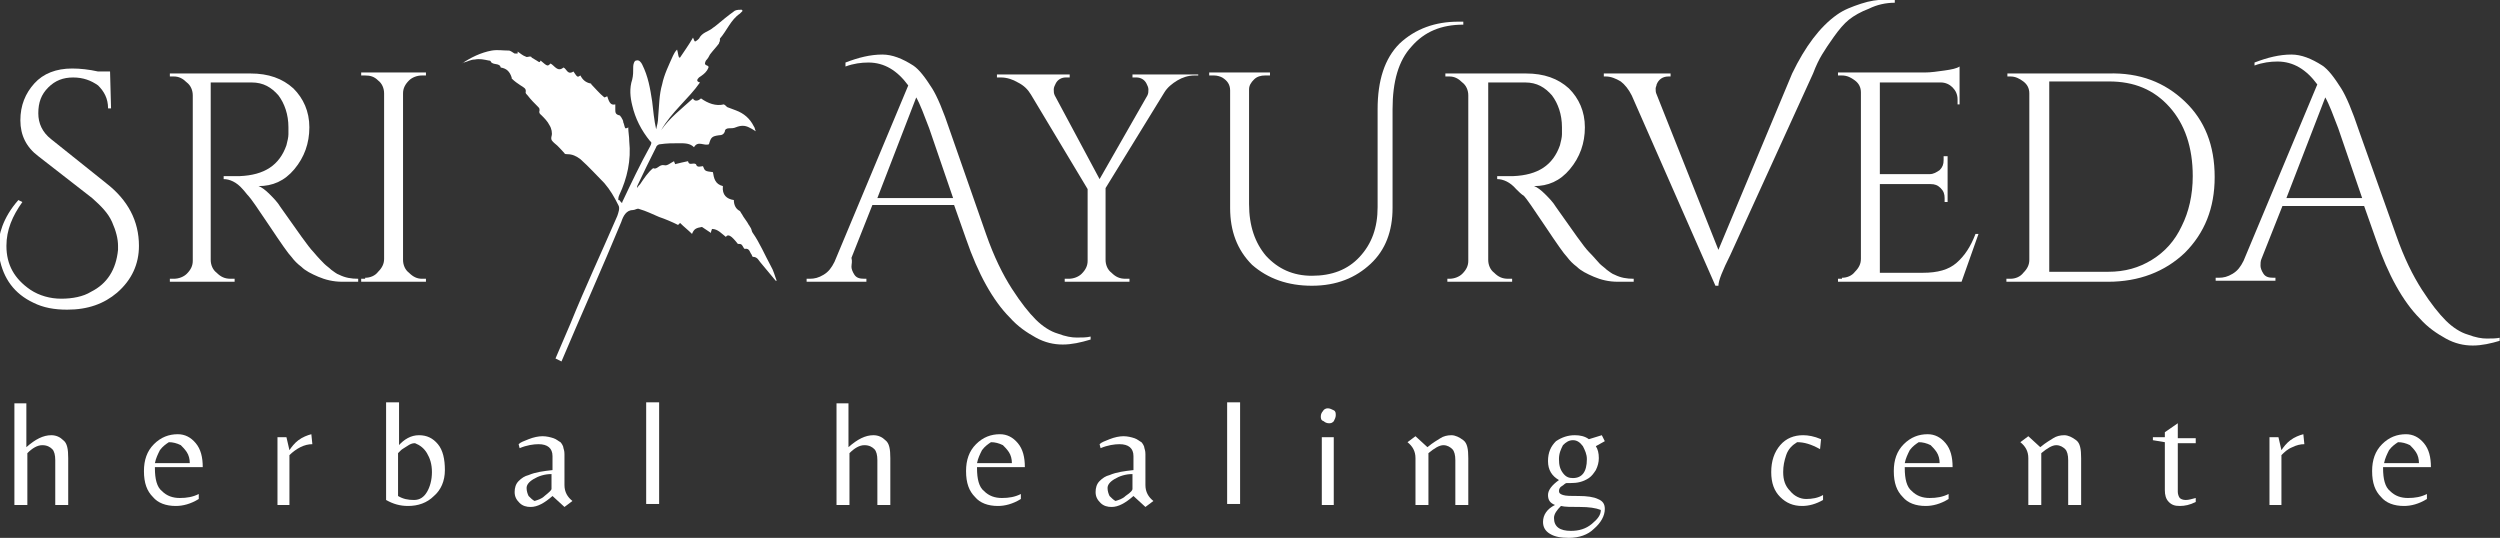 <?xml version="1.0" encoding="utf-8"?>
<!-- Generator: Adobe Illustrator 18.1.1, SVG Export Plug-In . SVG Version: 6.00 Build 0)  -->
<svg version="1.1" id="Layer_1" xmlns="http://www.w3.org/2000/svg" xmlns:xlink="http://www.w3.org/1999/xlink" x="0px" y="0px"
	 viewBox="0 0 299.8 64.5" enable-background="new 0 0 299.8 64.5" xml:space="preserve">
<rect x="0" y="0" width="299.8" height="64.5" fill="#333333" stroke="none"/>
<symbol  id="logo_white" viewBox="-125.5 -27 250.9 54">
	<g>
		<path fill="#FFFFFF" d="M-120.3-16.7c0.5,0,0.9-0.2,1.2-0.5c0.4-0.3,0.5-0.9,0.5-1.8v-4.7h-1.3v4.5c0,0.5-0.1,0.9-0.3,1.1
			c-0.2,0.2-0.5,0.4-1,0.4c-0.5,0-1-0.3-1.5-0.8v-5.2h-1.3v10.2h1.2v-4.4C-121.9-17.1-121.1-16.7-120.3-16.7z"/>
		<path fill="#FFFFFF" d="M-109.9-20c0-1.1,0.2-1.9,0.7-2.3c0.5-0.5,1.1-0.7,1.8-0.7c0.7,0,1.3,0.1,1.9,0.4v-0.5
			c-0.8-0.5-1.6-0.7-2.3-0.7c-1,0-1.8,0.3-2.3,0.9c-0.6,0.6-0.9,1.4-0.9,2.6c0,1.1,0.3,2,1,2.7c0.7,0.7,1.5,1,2.4,1
			c0.7,0,1.3-0.3,1.8-0.9c0.5-0.6,0.7-1.4,0.7-2.4H-109.9z M-108.5-17.4c-0.3-0.2-0.6-0.4-0.9-0.8c-0.2-0.4-0.4-0.8-0.5-1.3h3.5
			c0,0.4-0.1,0.8-0.3,1.1c-0.2,0.3-0.4,0.5-0.6,0.7C-107.7-17.5-108.1-17.4-108.5-17.4z"/>
		<path fill="#FFFFFF" d="M-96.3-23.7h-1.3v6.8h0.9l0.3-1.3c0.2,0.3,0.5,0.7,0.9,1c0.4,0.3,0.9,0.5,1.3,0.6l0.1-1
			c-0.4,0-0.8-0.1-1.2-0.3s-0.8-0.5-1.1-0.8V-23.7z"/>
		<path fill="#FFFFFF" d="M-85.5-17.8c0.6,0.7,1.3,1.1,2.1,1.1c0.8,0,1.4-0.3,1.9-0.9s0.7-1.5,0.7-2.6c0-1.1-0.4-2-1.1-2.6
			c-0.7-0.7-1.6-1-2.6-1c-0.8,0-1.5,0.2-2.2,0.6v9.8h1.3V-17.8z M-85.5-18.5v-4.3c0.5-0.3,1-0.4,1.6-0.4s1,0.3,1.3,0.8
			c0.3,0.5,0.5,1.2,0.5,2c0,0.8-0.2,1.4-0.5,1.9c-0.3,0.5-0.7,0.8-1.2,1c-0.3,0-0.5-0.1-0.8-0.3s-0.5-0.3-0.6-0.4
			C-85.4-18.4-85.5-18.5-85.5-18.5z"/>
		<path fill="#FFFFFF" d="M-68.8-21.7c0-0.7,0.3-1.2,0.8-1.6l-0.8-0.6l-1.2,1.1c-0.8-0.7-1.5-1.1-2.2-1.1c-0.4,0-0.8,0.1-1.1,0.4
			c-0.3,0.3-0.5,0.6-0.5,1.1c0,0.4,0.1,0.8,0.4,1.1c0.3,0.3,0.6,0.5,1,0.6c0.7,0.3,1.5,0.4,2.4,0.5v1.4c0,0.8-0.5,1.2-1.4,1.2
			c-0.5,0-1.2-0.1-1.9-0.4l-0.1,0.4c0.2,0.2,0.5,0.3,1,0.5c0.5,0.2,1,0.3,1.4,0.3c0.4,0,0.8-0.1,1.1-0.2c0.3-0.1,0.5-0.3,0.7-0.4
			c0.1-0.1,0.3-0.4,0.3-0.6c0.1-0.3,0.1-0.5,0.1-0.6c0-0.1,0-0.3,0-0.6V-21.7z M-70.1-22.1v1.5c-0.7,0-1.3-0.2-1.8-0.5
			c-0.5-0.3-0.7-0.6-0.7-0.9s0.1-0.6,0.2-0.8c0.2-0.2,0.4-0.4,0.6-0.5c0.3,0.1,0.7,0.2,1,0.5C-70.3-22.4-70.1-22.2-70.1-22.1z"/>
		<path fill="#FFFFFF" d="M-59.3-13.4v-10.2h-1.3v10.2H-59.3z"/>
		<path fill="#FFFFFF" d="M-37.8-16.7c0.5,0,0.9-0.2,1.2-0.5c0.4-0.3,0.5-0.9,0.5-1.8v-4.7h-1.3v4.5c0,0.5-0.1,0.9-0.3,1.1
			c-0.2,0.2-0.5,0.4-1,0.4s-1-0.3-1.5-0.8v-5.2h-1.3v10.2h1.2v-4.4C-39.4-17.1-38.6-16.7-37.8-16.7z"/>
		<path fill="#FFFFFF" d="M-27.4-20c0-1.1,0.2-1.9,0.7-2.3c0.5-0.5,1.1-0.7,1.8-0.7c0.7,0,1.3,0.1,1.9,0.4v-0.5
			c-0.8-0.5-1.6-0.7-2.3-0.7c-1,0-1.8,0.3-2.3,0.9c-0.6,0.6-0.9,1.4-0.9,2.6c0,1.1,0.3,2,1,2.7c0.7,0.7,1.5,1,2.4,1
			c0.7,0,1.3-0.3,1.8-0.9c0.5-0.6,0.7-1.4,0.7-2.4H-27.4z M-26-17.4c-0.3-0.2-0.6-0.4-0.9-0.8c-0.2-0.4-0.4-0.8-0.5-1.3h3.5
			c0,0.4-0.1,0.8-0.3,1.1c-0.2,0.3-0.4,0.5-0.6,0.7C-25.2-17.5-25.6-17.4-26-17.4z"/>
		<path fill="#FFFFFF" d="M-10.5-21.7c0-0.7,0.3-1.2,0.8-1.6l-0.8-0.6l-1.2,1.1c-0.8-0.7-1.5-1.1-2.2-1.1c-0.4,0-0.8,0.1-1.1,0.4
			c-0.3,0.3-0.5,0.6-0.5,1.1c0,0.4,0.1,0.8,0.4,1.1c0.3,0.3,0.6,0.5,1,0.6c0.7,0.3,1.5,0.4,2.4,0.5v1.4c0,0.8-0.5,1.2-1.4,1.2
			c-0.5,0-1.2-0.1-1.9-0.4l-0.1,0.4c0.2,0.2,0.5,0.3,1,0.5c0.5,0.2,1,0.3,1.4,0.3c0.4,0,0.8-0.1,1.1-0.2c0.3-0.1,0.5-0.3,0.7-0.4
			c0.1-0.1,0.3-0.4,0.3-0.6c0.1-0.3,0.1-0.5,0.1-0.6c0-0.1,0-0.3,0-0.6V-21.7z M-11.8-22.1v1.5c-0.7,0-1.3-0.2-1.8-0.5
			c-0.5-0.3-0.7-0.6-0.7-0.9s0.1-0.6,0.2-0.8c0.2-0.2,0.4-0.4,0.6-0.5c0.3,0.1,0.7,0.2,1,0.5C-11.9-22.4-11.8-22.2-11.8-22.1z"/>
		<path fill="#FFFFFF" d="M-1-13.4v-10.2h-1.3v10.2H-1z"/>
		<path fill="#FFFFFF" d="M7.1-14.8c0,0.2,0.1,0.4,0.2,0.5C7.4-14.1,7.6-14,7.8-14s0.4-0.1,0.6-0.2c0.2-0.1,0.2-0.3,0.2-0.5
			c0-0.2-0.1-0.4-0.2-0.6c-0.2-0.2-0.3-0.2-0.5-0.2c-0.2,0-0.4,0.1-0.5,0.2C7.1-15.2,7.1-15,7.1-14.8z M7.2-23.7v6.8h1.2v-6.8H7.2z"
			/>
		<path fill="#FFFFFF" d="M19.1-17c0.3,0.2,0.7,0.3,1.1,0.3s0.8-0.2,1.2-0.5c0.4-0.3,0.5-0.9,0.5-1.8v-4.7h-1.3v4.5
			c0,0.5-0.1,0.9-0.3,1.1c-0.2,0.2-0.5,0.4-0.9,0.4s-0.9-0.3-1.5-0.8v-5.2h-1.3v4.7c0,0.7-0.3,1.2-0.8,1.6l0.8,0.6l1.2-1.1
			C18.4-17.4,18.8-17.2,19.1-17z"/>
		<path fill="#FFFFFF" d="M31-22.3c0-0.2,0.1-0.3,0.4-0.4c0.3-0.1,0.8-0.1,1.6-0.1c0.8,0,1.5-0.1,1.9-0.3c0.5-0.2,0.7-0.5,0.7-1
			c0-0.7-0.4-1.4-1.1-2C33.9-26.7,33-27,32-27c-0.8,0-1.4,0.1-1.9,0.4c-0.5,0.3-0.7,0.7-0.7,1.2c0,0.7,0.4,1.3,1.2,1.7
			c-0.5,0.2-0.7,0.5-0.7,1s0.4,1,1.1,1.5c-0.7,0.4-1.1,1-1.1,1.9c0,0.9,0.3,1.5,0.8,2c0.6,0.4,1.2,0.6,1.9,0.6c0.5,0,1-0.1,1.4-0.4
			l1.3,0.4l0.3-0.6l-0.9-0.5c0.2-0.3,0.3-0.7,0.3-1.2c0-0.4-0.1-0.8-0.3-1.2c-0.2-0.3-0.4-0.6-0.7-0.8c-0.6-0.4-1.2-0.5-1.8-0.5
			c-0.1,0-0.2,0-0.4,0c-0.2,0-0.3-0.2-0.5-0.3C31.1-21.9,31-22.1,31-22.3z M32.2-26.3c0.8,0,1.5,0.2,2.1,0.7
			c0.6,0.5,0.9,0.9,0.9,1.4c-0.5,0.2-1.2,0.3-2.1,0.3c-0.9,0-1.5,0-1.9,0.1c-0.4-0.4-0.7-0.8-0.7-1.2C30.5-25.9,31.1-26.3,32.2-26.3
			z M33.4-17.8c-0.3,0.4-0.6,0.6-1,0.6c-0.4,0-0.7-0.2-1-0.5c-0.2-0.4-0.4-0.8-0.4-1.4c0-0.6,0.1-1,0.4-1.4c0.3-0.4,0.6-0.5,1-0.5
			c0.9,0,1.4,0.6,1.4,1.9C33.8-18.6,33.6-18.2,33.4-17.8z"/>
		<path fill="#FFFFFF" d="M55.4-23.8c-0.9,0-1.6,0.3-2.2,0.9c-0.6,0.6-0.9,1.4-0.9,2.5c0,1.1,0.3,2,0.9,2.7c0.6,0.7,1.4,1,2.3,1
			c0.5,0,1.1-0.1,1.8-0.4l-0.1-1c-0.9,0.5-1.6,0.7-2.3,0.7c-0.5-0.3-0.9-0.7-1.1-1.3s-0.3-1.1-0.3-1.7c0-0.8,0.2-1.4,0.7-1.9
			c0.4-0.5,1-0.8,1.6-0.8c0.6,0,1.2,0.1,1.7,0.4v-0.5C56.8-23.6,56.1-23.8,55.4-23.8z"/>
		<path fill="#FFFFFF" d="M65.7-20c0-1.1,0.2-1.9,0.7-2.3c0.5-0.5,1.1-0.7,1.8-0.7c0.7,0,1.3,0.1,1.9,0.4v-0.5
			c-0.8-0.5-1.6-0.7-2.3-0.7c-1,0-1.8,0.3-2.3,0.9c-0.6,0.6-0.9,1.4-0.9,2.6c0,1.1,0.3,2,1,2.7c0.7,0.7,1.5,1,2.4,1
			c0.7,0,1.3-0.3,1.8-0.9c0.5-0.6,0.7-1.4,0.7-2.4H65.7z M67.1-17.4c-0.3-0.2-0.6-0.4-0.9-0.8c-0.2-0.4-0.4-0.8-0.5-1.3h3.5
			c0,0.4-0.1,0.8-0.3,1.1c-0.2,0.3-0.4,0.5-0.6,0.7C67.9-17.5,67.5-17.4,67.1-17.4z"/>
		<path fill="#FFFFFF" d="M80.6-17c0.3,0.2,0.7,0.3,1.1,0.3c0.4,0,0.8-0.2,1.2-0.5c0.4-0.3,0.5-0.9,0.5-1.8v-4.7h-1.3v4.5
			c0,0.5-0.1,0.9-0.3,1.1c-0.2,0.2-0.5,0.4-0.9,0.4c-0.4,0-0.9-0.3-1.5-0.8v-5.2h-1.3v4.7c0,0.7-0.3,1.2-0.8,1.6l0.8,0.6l1.2-1.1
			C79.9-17.4,80.3-17.2,80.6-17z"/>
		<path fill="#FFFFFF" d="M93.3-23c0.1-0.1,0.3-0.2,0.6-0.2c0.3,0,0.6,0.1,1,0.2v-0.4c-0.6-0.3-1.1-0.4-1.6-0.4
			c-0.5,0-0.8,0.1-1.1,0.4c-0.3,0.3-0.4,0.7-0.4,1.2v4.8l-1.2,0.2v0.3h1.2v0.5l1.3,0.9v-1.5h1.8v-0.5h-1.8v-4.9
			C93.1-22.6,93.2-22.9,93.3-23z"/>
		<path fill="#FFFFFF" d="M103.6-23.7h-1.3v6.8h0.9l0.3-1.3c0.2,0.3,0.5,0.7,0.9,1c0.4,0.3,0.9,0.5,1.3,0.6l0.1-1
			c-0.4,0-0.8-0.1-1.2-0.3c-0.5-0.2-0.8-0.5-1.1-0.8V-23.7z"/>
		<path fill="#FFFFFF" d="M113.7-20c0-1.1,0.2-1.9,0.7-2.3c0.5-0.5,1.1-0.7,1.8-0.7c0.7,0,1.3,0.1,1.9,0.4v-0.5
			c-0.8-0.5-1.6-0.7-2.3-0.7c-1,0-1.8,0.3-2.3,0.9c-0.6,0.6-0.9,1.4-0.9,2.6c0,1.1,0.3,2,1,2.7c0.7,0.7,1.5,1,2.4,1
			c0.7,0,1.3-0.3,1.8-0.9c0.5-0.6,0.7-1.4,0.7-2.4H113.7z M115.2-17.4c-0.3-0.2-0.6-0.4-0.9-0.8c-0.2-0.4-0.4-0.8-0.5-1.3h3.5
			c0,0.4-0.1,0.8-0.3,1.1c-0.2,0.3-0.4,0.5-0.6,0.7C116-17.5,115.6-17.4,115.2-17.4z"/>
	</g>
	<path fill="#FFFFFF" d="M-123.2,6.7c-1-1.4-1.6-2.8-1.6-4.4c0-1.9,0.8-3.3,2.4-4.4c0.9-0.6,2-0.9,3.1-0.9s2.2,0.2,3,0.7
		c1.6,0.8,2.5,2.2,2.7,4.2c0,0.1,0,0.3,0,0.4c0,0.7-0.2,1.5-0.6,2.4c-0.4,0.9-1.1,1.6-2,2.4l-5.4,4.2c-1.2,0.9-1.8,2.1-1.8,3.6
		c0,1.5,0.5,2.7,1.4,3.7c0.9,1,2.2,1.5,3.8,1.5c0.8,0,1.7-0.1,2.6-0.3h1.2l0.1-3.7h-0.3c0,1-0.4,1.7-1,2.3c-0.7,0.5-1.5,0.8-2.5,0.8
		c-1,0-1.8-0.3-2.5-1c-0.7-0.7-1-1.5-1-2.6c0-1,0.4-1.9,1.3-2.6l5.5-4.4c2.2-1.7,3.3-3.8,3.3-6.3c0-1.8-0.7-3.4-2.2-4.7
		c-1.3-1.1-2.9-1.7-5-1.7c-1.3,0-2.4,0.2-3.4,0.7c-1.9,0.9-3,2.4-3.4,4.5c-0.1,0.3-0.1,0.7-0.1,1.2c0,0.5,0.1,1.2,0.4,2
		c0.3,0.8,0.8,1.7,1.6,2.6L-123.2,6.7z"/>
	<path fill="#FFFFFF" d="M-102.4,18.7h-1.9V0.9c0-0.5,0.2-1,0.6-1.3c0.4-0.4,0.8-0.6,1.4-0.6h0.4l0-0.3h-6.5v0.3h0.4
		c0.5,0,1,0.2,1.3,0.5c0.4,0.4,0.6,0.8,0.6,1.3v16.6c0,0.5-0.2,1-0.6,1.3c-0.4,0.4-0.8,0.6-1.3,0.6h-0.4v0.3h8.1
		c1.8,0,3.2-0.5,4.3-1.5c1-1,1.6-2.3,1.6-3.9s-0.5-3-1.5-4.2c-1-1.2-2.2-1.7-3.6-1.7c0.3-0.1,0.7-0.4,1.1-0.8
		c0.4-0.4,0.8-0.8,1.1-1.3c1.7-2.4,2.8-4,3.3-4.5c0.5-0.6,0.9-1,1.1-1.2c0.2-0.2,0.5-0.4,0.7-0.6c0.3-0.2,0.5-0.4,0.8-0.5
		c0.6-0.3,1.2-0.4,1.9-0.4v-0.3h-1.6c-0.9,0-1.7,0.2-2.4,0.5c-0.7,0.3-1.3,0.6-1.7,1c-0.4,0.3-0.7,0.6-1,1c-0.3,0.3-1,1.3-2.2,3.1
		c-1.2,1.8-1.9,2.8-2.1,3c-0.2,0.2-0.4,0.5-0.6,0.7c-0.6,0.7-1.3,1-1.9,1v0.3c0.2,0,0.4,0,0.6,0c0.3,0,0.6,0,1,0
		c2.5,0.1,4,1.1,4.7,3.1c0.1,0.4,0.2,0.8,0.2,1.1v0.7c0,1.3-0.4,2.4-1,3.2c-0.7,0.8-1.5,1.3-2.7,1.3
		C-101.1,18.7-101.7,18.7-102.4,18.7"/>
	<path fill="#FFFFFF" d="M-88.8-0.9c0.5,0,1,0.2,1.3,0.6c0.4,0.4,0.6,0.8,0.6,1.3v16.6c0,0.5-0.2,1-0.6,1.3
		c-0.4,0.4-0.8,0.5-1.3,0.5h-0.4v0.3h6.5v-0.3h-0.4c-0.5,0-1-0.2-1.3-0.5c-0.4-0.4-0.6-0.8-0.6-1.3V0.9c0-0.5,0.2-1,0.6-1.3
		c0.4-0.4,0.8-0.6,1.3-0.6h0.4v-0.3h-6.5v0.3H-88.8z"/>
	<path fill="#FFFFFF" d="M-40.6,20.7c1.3,0.5,2.5,0.8,3.7,0.8c1,0,2-0.4,3.1-1.1c0.6-0.4,1.2-1.2,1.9-2.3c0.5-0.8,1.1-2.2,1.8-4.3
		l3.6-10.3c0.8-2.3,1.7-4.1,2.6-5.5c0.9-1.4,1.7-2.4,2.4-3.1c0.7-0.7,1.5-1.2,2.2-1.4c0.8-0.3,1.4-0.4,1.9-0.4c0.5,0,1,0,1.4,0.1
		l0-0.3c-1-0.3-1.9-0.5-2.8-0.5c-0.9,0-1.8,0.2-2.7,0.7c-0.9,0.5-1.8,1.1-2.6,2c-1.7,1.7-3.2,4.4-4.4,7.9l-1.2,3.4h-8.2l-2.1-5.3
		C-39.9,0.7-40,0.5-40,0.2c0-0.2,0.1-0.5,0.3-0.8c0.2-0.3,0.5-0.4,1-0.4h0.2v-0.3h-6v0.3h0.3c0.5,0,0.9,0.1,1.4,0.4
		c0.5,0.3,0.8,0.7,1.1,1.3l7.4,17.7c-1.1,1.5-2.4,2.3-4,2.3c-0.7,0-1.5-0.1-2.3-0.4L-40.6,20.7z M-37.4,7.1h7.6l-2.4,7
		c-0.5,1.3-0.9,2.4-1.3,3.1L-37.4,7.1z"/>
	<path fill="#FFFFFF" d="M-5.2,19.4h-0.4c-0.6,0-1.2-0.2-1.7-0.5c-0.5-0.3-1-0.7-1.3-1.2l-5.9-9.6V0.9c0-0.5,0.2-1,0.6-1.3
		c0.4-0.4,0.8-0.6,1.4-0.6h0.4v-0.3h-6.5v0.3h0.4c0.5,0,1,0.2,1.3,0.5c0.4,0.4,0.6,0.8,0.6,1.3v7.2l-5.7,9.5
		c-0.3,0.5-0.7,0.9-1.3,1.2c-0.5,0.3-1.1,0.5-1.7,0.5h-0.4v0.3h7.3v-0.3h-0.4c-0.4,0-0.8-0.2-1-0.6c-0.1-0.2-0.2-0.4-0.2-0.6
		c0-0.2,0-0.4,0.1-0.6l4.5-8.4l4.8,8.4c0.1,0.2,0.1,0.4,0.1,0.6c0,0.2-0.1,0.4-0.2,0.6c-0.2,0.4-0.6,0.6-1,0.6h-0.4v0.3h6.6V19.4z"
		/>
	<path fill="#FFFFFF" d="M20.9,24.8h0.5v-0.3c-2.2,0-3.9-0.7-5.2-2.2c-1.3-1.4-1.9-3.5-1.9-6.3V6.1c0-2.3-0.7-4.2-2.2-5.6
		c-1.5-1.4-3.4-2.2-5.9-2.2c-2.4,0-4.4,0.7-6,2.1C-1.3,1.9-2,3.8-2,6.1v11.8c0,0.6-0.3,1-0.8,1.3c-0.2,0.1-0.5,0.2-0.8,0.2h-0.5v0.3
		H2v-0.3H1.5c-0.4,0-0.8-0.1-1.1-0.4c-0.3-0.3-0.5-0.6-0.5-1V6.5c0-2.2,0.6-3.9,1.7-5.2c1.2-1.3,2.7-2,4.6-2c2,0,3.6,0.6,4.8,1.9
		c1.2,1.3,1.8,2.9,1.8,5V16c0,2.9,0.7,5.1,2.2,6.6C16.6,24.1,18.6,24.8,20.9,24.8"/>
	<path fill="#FFFFFF" d="M25.8,18.7h-1.9V0.9c0-0.5,0.2-1,0.6-1.3c0.4-0.4,0.8-0.6,1.4-0.6h0.4l0-0.3h-6.5v0.3H20
		c0.5,0,1,0.2,1.3,0.5c0.4,0.4,0.6,0.8,0.6,1.3v16.6c0,0.5-0.2,1-0.6,1.3c-0.4,0.4-0.8,0.6-1.3,0.6h-0.4v0.3h8.1
		c1.8,0,3.2-0.5,4.3-1.5c1-1,1.6-2.3,1.6-3.9s-0.5-3-1.5-4.2c-1-1.2-2.2-1.7-3.6-1.7c0.3-0.1,0.7-0.4,1.1-0.8
		c0.4-0.4,0.8-0.8,1.1-1.3c1.7-2.4,2.8-4,3.3-4.5s0.9-1,1.1-1.2c0.2-0.2,0.5-0.4,0.7-0.6c0.3-0.2,0.5-0.4,0.8-0.5
		c0.6-0.3,1.2-0.4,1.9-0.4v-0.3h-1.6c-0.9,0-1.7,0.2-2.4,0.5c-0.7,0.3-1.3,0.6-1.7,1c-0.4,0.3-0.7,0.6-1,1c-0.3,0.3-1,1.3-2.2,3.1
		c-1.2,1.8-1.9,2.8-2.1,3C27.2,7.5,27,7.7,26.7,8c-0.6,0.7-1.3,1-1.9,1v0.3c0.2,0,0.4,0,0.6,0c0.3,0,0.6,0,1,0
		c2.5,0.1,4,1.1,4.7,3.1c0.1,0.4,0.2,0.8,0.2,1.1v0.7c0,1.3-0.4,2.4-1,3.2c-0.7,0.8-1.5,1.3-2.7,1.3C27.1,18.7,26.5,18.7,25.8,18.7"
		/>
	<path fill="#FFFFFF" d="M58.9,25.5c0.7,0.5,1.5,0.8,2.4,1.1c0.9,0.3,1.7,0.4,2.3,0.4h1.1v-0.3c-0.9,0-1.8-0.2-2.6-0.6
		c-0.8-0.3-1.5-0.7-2-1.1c-0.5-0.4-1-1-1.5-1.7c-0.5-0.7-0.9-1.3-1.2-1.8c-0.3-0.5-0.6-1.1-0.9-1.9L48.2,1.4C47.4-0.2,47-1.2,47-1.7
		h-0.3l-8.4,19.1c-0.3,0.6-0.7,1.1-1.1,1.4c-0.5,0.3-1,0.5-1.5,0.5h-0.2v0.3h6.7v-0.3H42c-0.6,0-1-0.3-1.2-0.8
		c0-0.1-0.1-0.3-0.1-0.4c0-0.2,0-0.4,0.1-0.6l6.2-15.6l7.4,17.7C55.7,22.3,57.2,24.3,58.9,25.5"/>
	<path fill="#FFFFFF" d="M59.4-0.9c0.5,0,1,0.2,1.3,0.6c0.4,0.4,0.6,0.8,0.6,1.3v16.7c0,0.5-0.2,0.9-0.6,1.2
		c-0.4,0.3-0.8,0.5-1.3,0.5H59l0,0.3h8.7c0.6,0,1.3,0.1,2,0.2c0.7,0.1,1.2,0.2,1.5,0.4v-3.8H71V17c0,0.5-0.2,0.9-0.5,1.2
		c-0.3,0.3-0.7,0.5-1.2,0.5h-6.1V9.5h5c0.4,0,0.7,0.2,1,0.4c0.3,0.3,0.4,0.6,0.4,1v0.4H70V6.7h-0.3v0.4c0,0.4-0.1,0.7-0.4,1
		c-0.3,0.3-0.6,0.4-1,0.4h-5.1v-8.9h4.3c1.5,0,2.6,0.3,3.4,1c0.8,0.7,1.4,1.6,1.9,2.9h0.3l-1.7-4.8H59v0.3H59.4z"/>
	<path fill="#FFFFFF" d="M93.8,16.8c2-1.9,3-4.4,3-7.6c0-3.1-1-5.6-3-7.6c-2-1.9-4.6-2.9-7.7-2.9H75.9v0.3h0.4c0.5,0,1,0.2,1.3,0.6
		C78,0,78.2,0.4,78.2,0.9v16.7c0,0.5-0.2,0.9-0.6,1.2c-0.4,0.3-0.8,0.5-1.3,0.5H76l0,0.3h10.1C89.3,19.7,91.8,18.7,93.8,16.8
		 M80.2,18.8V-0.3h5.9c1.7,0,3.1,0.4,4.4,1.2c1.3,0.8,2.3,1.9,3,3.4c0.7,1.4,1.1,3.1,1.1,5c0,2.9-0.8,5.2-2.3,6.9
		c-1.6,1.8-3.6,2.6-6.1,2.6H80.2z"/>
	<path fill="#FFFFFF" d="M100.8,20.7c1.3,0.5,2.5,0.8,3.7,0.8c1,0,2-0.4,3.1-1.1c0.6-0.4,1.2-1.2,1.9-2.3c0.5-0.8,1.1-2.2,1.8-4.3
		L115,3.4c0.8-2.3,1.7-4.1,2.6-5.5c0.9-1.4,1.7-2.4,2.4-3.1c0.7-0.7,1.5-1.2,2.2-1.4c0.8-0.3,1.4-0.4,1.9-0.4c0.5,0,1,0,1.4,0.1
		l0-0.3c-1-0.3-1.9-0.5-2.8-0.5c-0.9,0-1.8,0.2-2.7,0.7c-0.9,0.5-1.8,1.1-2.6,2c-1.7,1.7-3.2,4.4-4.4,7.9l-1.2,3.4h-8.2l-2.1-5.3
		c-0.1-0.2-0.1-0.5-0.1-0.7c0-0.2,0.1-0.5,0.3-0.8c0.2-0.3,0.5-0.4,1-0.4h0.2v-0.3h-6v0.3h0.3c0.5,0,0.9,0.1,1.4,0.4
		c0.5,0.3,0.8,0.7,1.1,1.3l7.4,17.7c-1.1,1.5-2.4,2.3-4,2.3c-0.7,0-1.5-0.1-2.3-0.4L100.8,20.7z M104,7.1h7.6l-2.4,7
		c-0.5,1.3-0.9,2.4-1.3,3.1L104,7.1z"/>
	<path fill="#FFFFFF" d="M-69.7-9c0.5,1.2,1,2.3,1.5,3.5c1.5,3.7,3.1,7.1,4.7,10.8c0.1,0.3,0.3,0.8,0.1,1.1
		c-0.4,0.8-0.8,1.5-1.4,2.2c-0.8,0.8-1.5,1.6-2.4,2.4c-0.4,0.3-0.8,0.5-1.3,0.5c-0.1,0-0.3,0-0.3,0.1c-0.3,0.3-0.6,0.7-1,1
		c-0.2,0.2-0.4,0.3-0.3,0.7c0.1,0.3,0,0.8-0.2,1.1c-0.2,0.4-0.5,0.7-0.8,1c-0.1,0.1-0.3,0.2-0.2,0.5c0,0.1,0,0.2-0.1,0.3
		c-0.4,0.4-0.8,0.8-1.1,1.2c-0.1,0.1-0.2,0.2-0.2,0.3c0.1,0.4-0.2,0.5-0.5,0.7c-0.3,0.2-0.6,0.4-0.9,0.7c0,0,0,0,0,0.1
		c-0.2,0.6-0.5,0.9-1.1,1c-0.1,0.5-0.8,0.2-1,0.6c0,0.1-0.2,0.1-0.2,0.1c-0.5,0.1-0.9,0.2-1.4,0.1c-0.4,0-0.7-0.2-1.1-0.3
		c-0.1,0-0.2-0.1-0.2-0.1c0.9,0.6,1.9,1.1,3,1.3c0.6,0.1,1.1,0,1.7,0c0.2,0,0.4-0.2,0.6-0.3c0.1,0,0.2,0,0.3,0c0,0.1,0,0.1,0,0.2
		c0.3-0.2,0.5-0.4,0.8-0.5c0.1-0.1,0.3,0,0.4,0c0.1,0,0.2,0,0.2-0.1c0.2-0.1,0.3-0.2,0.5-0.3c0.2-0.1,0.3-0.3,0.4,0
		c0.7-0.6,0.7-0.6,1-0.3c0.4-0.2,0.7-0.9,1.3-0.4c0.3-0.1,0.4-0.8,1-0.4c0.4-0.6,0.4-0.6,0.7-0.4c0.2-0.4,0.5-0.7,1-0.8
		c0,0,0.1,0,0.1-0.1c0.4-0.4,0.8-0.9,1.3-1.3c0.1,0,0.2,0.1,0.3,0.1c0.2-0.7,0.4-0.9,0.8-0.8c0-0.2,0-0.3,0-0.5c0-0.3,0-0.5,0.4-0.6
		c0.1,0,0.1-0.1,0.2-0.2c0.1-0.2,0.2-0.3,0.2-0.5c0.1-0.2,0.1-0.4,0.2-0.6c0.1,0,0.2,0,0.3,0.1c0-0.5,0.1-0.9,0.1-1.4
		c0.2-1.9-0.2-3.7-1-5.4c-0.1-0.2-0.1-0.4-0.1-0.5c0,0,0.1,0,0.1,0C-63,6.5-63,6.6-63,6.7c0.9,1.9,1.8,3.8,2.8,5.6
		c0.1,0.2,0.2,0.4,0,0.5c-0.9,1.1-1.5,2.3-1.8,3.6c-0.2,0.8-0.3,1.7,0,2.6c0.1,0.4,0.1,0.8,0.1,1.3c0,0.2,0.1,0.6,0.3,0.6
		c0.3,0.1,0.5-0.2,0.6-0.4c0.6-1.2,0.8-2.4,1-3.7c0.1-0.9,0.2-1.9,0.4-2.8c0.1,0.4,0.2,0.8,0.2,1.2c0.1,1.1,0.1,2.3,0.4,3.3
		c0.2,1,0.7,2,1.1,2.9c0.1,0.2,0.2,0.4,0.4,0.6c0.1-0.3,0.1-0.6,0.2-0.8c0,0,0.1,0,0.1,0c0.4,0.6,0.9,1.3,1.3,2
		c0.1-0.2,0.1-0.3,0.2-0.4c0.2,0.1,0.3,0.2,0.4,0.3c0.3,0.6,0.9,0.7,1.3,1c0.1,0.1,0.3,0.2,0.4,0.3c0.6,0.5,1.2,1,1.9,1.5
		c0.2,0.1,0.5,0.1,0.7,0.1c0,0,0-0.1,0.1-0.1c-0.1-0.1-0.2-0.2-0.3-0.3c-0.9-0.6-1.3-1.7-2-2.5c0-0.1,0-0.2,0-0.2
		c0-0.1-0.1-0.2-0.1-0.3c-0.3-0.4-0.6-0.7-0.9-1.1c-0.1-0.2-0.2-0.4-0.4-0.6c-0.1-0.2-0.2-0.4,0.1-0.5c0.3-0.1,0.1-0.3,0-0.5
		c-0.2-0.3-0.5-0.5-0.8-0.7c-0.2-0.2-0.3-0.4,0.1-0.5c-1.1-1.6-2.9-3-3.9-4.8c0.8,1.2,2.1,2.2,3.2,3.2c0.1-0.3,0.5-0.3,0.8,0
		c0.7-0.5,1.5-0.8,2.3-0.6c0.2-0.1,0.3-0.3,0.4-0.3c0.3-0.1,0.5-0.2,0.8-0.3c0.8-0.3,1.4-0.8,1.8-1.6c0.1-0.1,0.1-0.3,0.2-0.5
		c-0.3,0.2-0.5,0.3-0.7,0.4c-0.4,0.2-0.8,0.2-1.3,0c-0.2-0.1-0.5-0.1-0.7-0.1c-0.2,0-0.4-0.1-0.4-0.3c-0.1-0.3-0.3-0.4-0.6-0.4
		c-0.7-0.1-0.8-0.2-1-0.9c-0.5-0.2-1.1,0.4-1.5-0.3c-0.4,0.4-0.9,0.4-1.5,0.4c-0.7,0-1.2,0-1.9-0.1c-0.2,0-0.4-0.2-0.4-0.3
		c-0.6-1.2-1.3-2.6-1.9-3.9c0,0,0-0.1,0-0.2c0.1,0.2,0.2,0.3,0.3,0.4c0.4,0.6,0.8,1.2,1.3,1.6c0.4-0.2,0.6,0.4,1.1,0.3
		c0.3-0.1,0.6,0.2,1,0.4c0-0.1,0.1-0.2,0.1-0.3c0.4,0.1,0.8,0.2,1.3,0.3c0.1-0.5,0.5-0.1,0.8-0.3c0.1-0.4,0.5-0.2,0.7-0.2
		c0.2-0.5,0.2-0.5,1-0.6c0.1-0.6,0.2-1.2,1-1.4c-0.1-0.9,0.4-1.3,1.1-1.4c0-0.5,0.2-0.9,0.6-1.1c0.1-0.1,0.1-0.2,0.2-0.3
		c0.2-0.4,0.5-0.7,0.7-1.1c0.1-0.1,0.1-0.2,0.2-0.3c0.1-0.2,0.1-0.4,0.2-0.5c0.7-1,1.2-2.2,1.8-3.3c0.3-0.5,0.4-1,0.6-1.5
		c0,0-0.1,0-0.1,0c-0.5,0.6-1,1.2-1.5,1.8c-0.2,0.2-0.3,0.6-0.8,0.6c0,0-0.1,0.1-0.1,0.2c-0.2,0.2-0.2,0.7-0.7,0.6
		c-0.1,0-0.2,0.3-0.3,0.4c-0.1,0.1-0.2,0.1-0.4,0.1c-0.7,0.9-1,1-1.2,0.7c-0.4,0.3-0.8,0.8-1.4,0.8c0-0.1-0.1-0.2-0.1-0.4
		c-0.3,0.2-0.6,0.4-0.9,0.6C-55.6,4.1-55.8,4-56,3.5c-0.4,0.4-0.8,0.7-1.2,1.1c-0.1-0.1-0.2-0.2-0.2-0.2C-58,4.7-58.7,5-59.3,5.2
		c-0.7,0.3-1.3,0.6-2,0.8c-0.2,0.1-0.4-0.1-0.6-0.1c-0.7,0-1-0.6-1.2-1.2c-1.9-4.6-4.1-9.5-6-14L-69.7-9z"/>
</symbol>
<use xlink:href="#logo_white"  width="250.9" height="54" x="-125.5" y="-27" transform="matrix(1.195 0 0 -1.195 149.907 32.234)" overflow="visible"/>
</svg>

